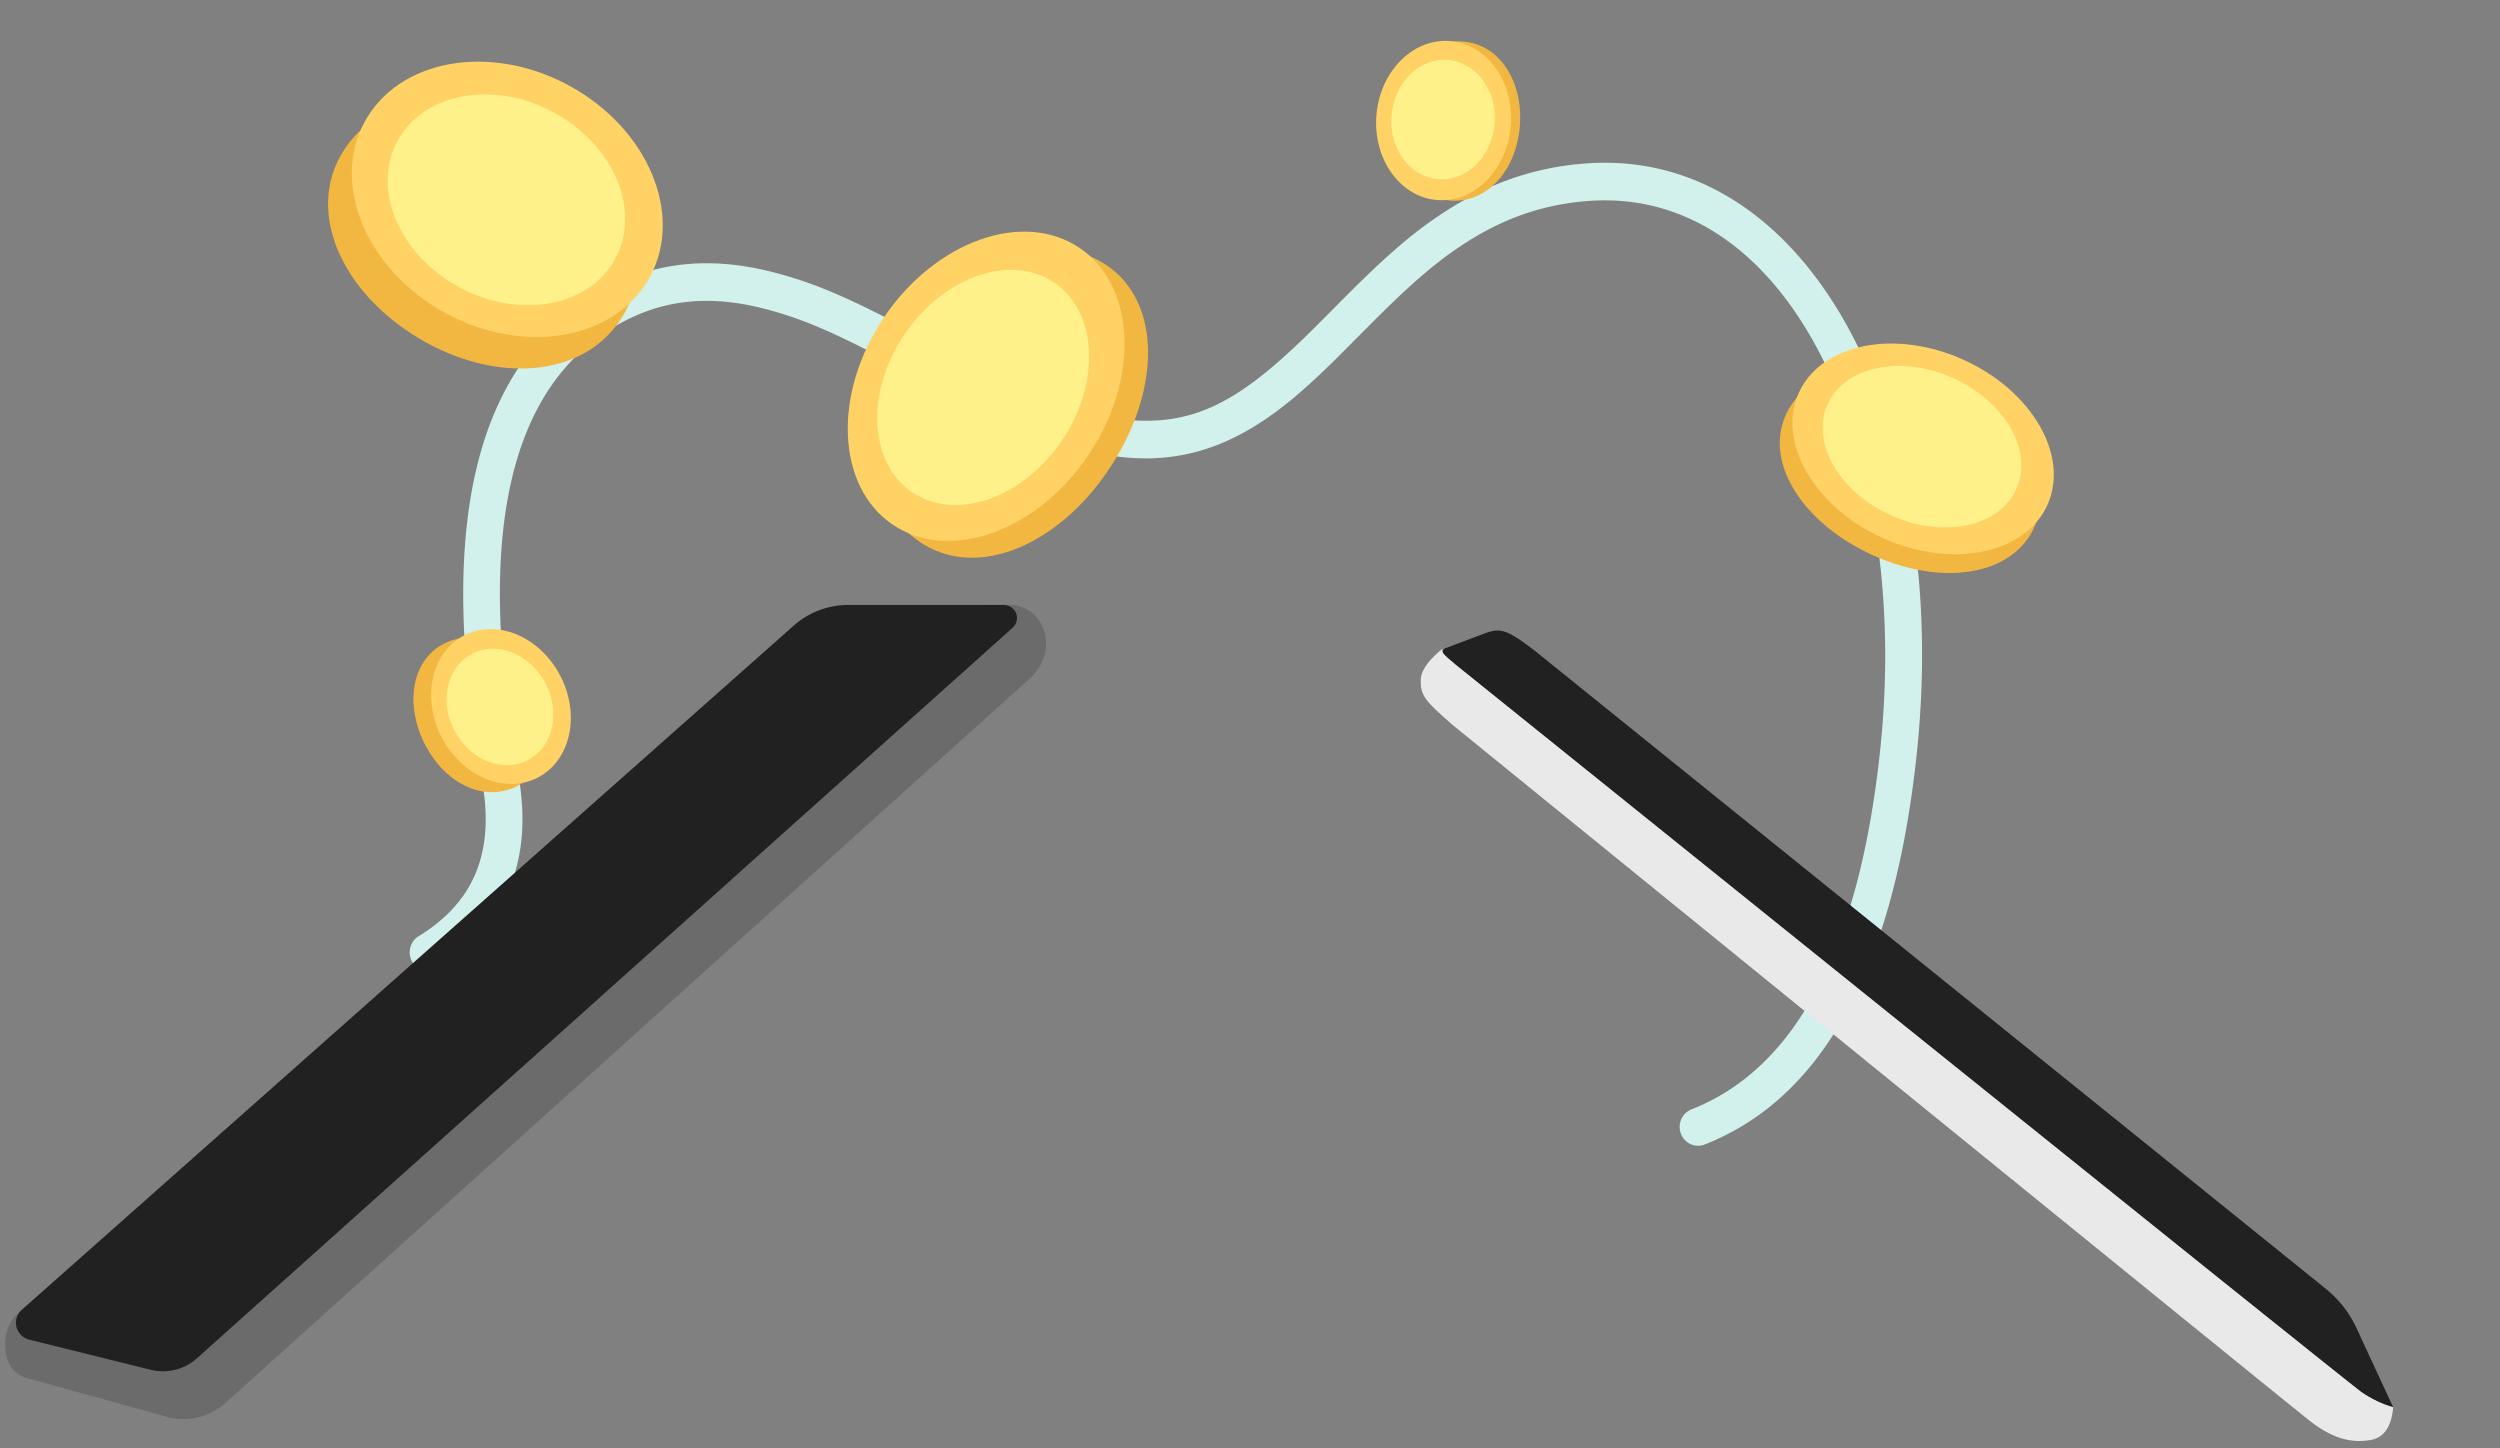 <svg width="416" height="241" viewBox="0 0 416 241" fill="none" xmlns="http://www.w3.org/2000/svg">
    <rect x="0" y="0" width="416" height="241" fill="#808080" stroke="none"/>
    <path d="M264.275 27.17c36.974-2.39 60.525 43.269 54.665 98.335-3.757 35.312-15.427 57.135-35.288 64.941-1.577.62-3.347-.185-3.953-1.799-.605-1.614.182-3.424 1.759-4.044 17.305-6.801 27.865-26.55 31.4-59.776 2.638-24.789-1.024-48.552-9.91-65.78-8.974-17.398-22.417-26.656-38.287-25.63-7.559.489-14.189 2.796-20.561 6.846l-.561.36-.278.183-.553.369-.275.187-.548.379-.273.192-.545.39-.271.199-.544.403-.272.205-.544.418-.546.43-.549.439-.552.452-.278.23-.559.471-.565.485c-.095.082-.19.164-.285.248l-.576.506-.583.521-.593.538c-.1.09-.2.182-.3.275l-.608.563-.619.58-.631.599-.644.618-.659.638-1.015.995-.698.69-6.438 6.462-.737.726-.719.703-.703.68-.689.657c-.113.108-.226.215-.339.32l-.668.626c-.22.205-.439.406-.656.604l-.644.584-.634.566-.625.546-.616.529-.305.258-.606.503c-.603.495-1.198.966-1.788 1.416l-.589.443-.588.43a49.396 49.396 0 0 1-3.248 2.157c-5.668 3.447-11.487 5.237-17.907 5.237-5.997 0-12.205-1.477-19.194-4.315a115.09 115.09 0 0 1-1.944-.81l-.84-.364-.625-.277-.839-.38-.637-.293-.866-.409-.892-.428-1.161-.571-1.225-.616-1.304-.666-1.688-.877-1.845-.971-2.027-1.078-5.094-2.726-1.926-1.02-1.461-.766-1.395-.722-1.005-.515-1.289-.652-.93-.464-.902-.443-.875-.423-.569-.271-.834-.392-.544-.25-.798-.362-.78-.345-.51-.221-.502-.215-.497-.207-.49-.201-.485-.195-.718-.28-.474-.18-.47-.175-.467-.17-.464-.163-.463-.16-.692-.23-.69-.22-.461-.143-.461-.138-.695-.201-.465-.13-.704-.19c-8.927-2.348-16.678-1.775-24.113 2.267-18.486 10.05-24.42 34.744-17.201 74.768 2.721 14.474-1.793 25.597-13.365 32.673-1.45.887-3.329.403-4.195-1.08-.867-1.484-.394-3.406 1.056-4.293 9.304-5.69 12.743-14.164 10.492-26.141-7.651-42.424-1.07-69.813 20.342-81.455 8.883-4.829 18.187-5.516 28.508-2.801l.511.136.507.14.755.214.499.147.498.151.497.155.495.158.495.163.744.253.497.174.499.18.502.185.504.19.763.297.773.31.522.215.794.334.537.232.82.361.557.25.566.258.574.267.881.414.905.434.618.3 1.273.629.989.496.677.343 1.399.718 1.84.956 1.948 1.027 1.643.874 4.972 2.66 1.917 1.018 1.746.915 1.597.826.994.506.945.474.681.337.876.427 1.259.597.612.283.604.275.797.354.404.176c.74.322 1.482.632 2.25.944 6.327 2.57 11.809 3.874 16.937 3.874 6.23 0 11.405-1.795 17.222-5.967l.556-.404.28-.208.562-.426a63.51 63.51 0 0 0 1.428-1.13l.58-.478c.292-.243.585-.491.882-.746l.595-.516.602-.53.61-.547.616-.563.624-.578.632-.593.641-.61.323-.31.653-.634.663-.65 1.004-.998 4.665-4.694 1.128-1.125 1.089-1.075.706-.69.692-.67.677-.649.665-.63.653-.61.322-.3.637-.585.628-.568.619-.552.306-.27.609-.53.602-.514.597-.502.297-.245.591-.483c.492-.397.981-.781 1.47-1.155l.586-.444c.587-.44 1.175-.865 1.769-1.28l.595-.411.3-.203.603-.402.609-.396.307-.197c7.2-4.575 14.795-7.219 23.403-7.775z" fill="#D2F0EC"/>
    <path fill-rule="evenodd" clip-rule="evenodd" d="m398.226 234.167-6.108-13.184a18.326 18.326 0 0 0-5.132-6.552L255.744 108.569c-5.264-4.143-6.24-4.035-8.71-3.162l-6.519 2.458v-.001a.723.723 0 0 0-.209 1.24c25.533 20.689 43.658 35.338 54.376 43.945 64.093 51.469 97.056 77.65 98.156 78.526 1.383 1.101 3.179 1.965 5.388 2.592z" fill="#212121"/>
    <path fill-rule="evenodd" clip-rule="evenodd" d="M240.089 107.927s-3.679 2.66-3.687 5.258c-.008 2.599.7 3.406 5.24 7.388 0 0 139.145 113.085 142.673 115.84 3.529 2.754 6.637 3.78 10.061 3.227 2.282-.368 3.565-2.192 3.85-5.472-1.789-.505-3.585-1.369-5.388-2.592-1.796-1.218-150.695-121.04-150.695-121.04-2.114-1.76-2.355-2.077-2.054-2.609z" fill="#E9E9E9"/>
    <path fill-rule="evenodd" clip-rule="evenodd" d="M3.306 218.232c-1.746 1.547-2.449 3.313-2.449 5.281 0 1.969.391 4.725 3.486 5.768l22.778 6.287c3.249 1.173 7.28.557 10.217-1.95l134.274-120.951c4.79-4.743 2.051-12.011-3.696-12.011h-4.582C57.812 178.01 4.47 217.202 3.306 218.232z" fill="#6B6B6B"/>
    <path fill-rule="evenodd" clip-rule="evenodd" d="M141.211 100.656h25.76c1.245 0 2.255.981 2.255 2.191 0 .612-.264 1.195-.727 1.61L32.732 226.055c-2.058 1.843-4.937 2.55-7.65 1.878l-20.17-4.998c-1.608-.399-2.58-1.989-2.17-3.552a2.904 2.904 0 0 1 .887-1.436L132.091 104.09c2.493-2.209 5.745-3.434 9.12-3.434z" fill="#212121"/>
    <path fill-rule="evenodd" clip-rule="evenodd" d="M338.205 88.353c4.211-7.956-1.396-19.054-12.64-24.569-11.244-5.514-23.868-3.357-28.079 4.598-4.211 7.956 1.936 18.033 13.18 23.547 11.245 5.515 23.327 4.38 27.539-3.576z" fill="#F2B741"/>
    <path fill-rule="evenodd" clip-rule="evenodd" d="M340.366 84.68c4.211-7.956-1.491-18.875-12.735-24.39-11.244-5.514-23.773-3.536-27.984 4.419-4.211 7.955 1.491 18.874 12.735 24.389 11.244 5.514 23.773 3.536 27.984-4.419z" fill="#FFD266"/>
    <path fill-rule="evenodd" clip-rule="evenodd" d="M335.257 81.895c3.243-6.126-1.04-14.482-9.567-18.664-8.527-4.182-18.068-2.606-21.311 3.52-3.243 6.126 1.041 14.483 9.567 18.665 8.527 4.181 18.068 2.605 21.311-3.52z" fill="#FFF189"/>
    <path fill-rule="evenodd" clip-rule="evenodd" d="M243.357 6.907c-6.169-.415-11.738 5.164-12.268 12.473-.531 7.31 4.178 13.581 10.347 13.997 6.169.416 10.946-5.217 11.476-12.527.531-7.309-3.386-13.527-9.555-13.943z" fill="#F2B741"/>
    <path fill-rule="evenodd" clip-rule="evenodd" d="M241.175 6.824c-6.179-.416-11.618 5.172-12.148 12.482-.531 7.309 4.048 13.572 10.227 13.988 6.179.417 11.618-5.171 12.148-12.481.531-7.31-4.048-13.572-10.227-13.989z" fill="#FFD266"/>
    <path fill-rule="evenodd" clip-rule="evenodd" d="M240.847 9.966c-4.741-.32-8.908 3.866-9.306 9.348-.398 5.482 3.124 10.185 7.866 10.505 4.741.32 8.908-3.866 9.306-9.348.398-5.482-3.124-10.185-7.866-10.505z" fill="#FFF189"/>
    <path fill-rule="evenodd" clip-rule="evenodd" d="M183.267 43.591c-9.807-5.69-24.542.123-32.642 13.143-8.099 13.02-6.497 28.315 3.31 34.006 9.806 5.69 23.282-.854 31.382-13.873 8.1-13.02 7.756-27.585-2.05-33.276z" fill="#F2B741"/>
    <path fill-rule="evenodd" clip-rule="evenodd" d="M178.762 40.705c-9.805-5.69-24.32.252-32.42 13.271-8.1 13.02-6.717 28.187 3.088 33.878 9.805 5.69 24.32-.252 32.42-13.271 8.1-13.02 6.717-28.187-3.088-33.878z" fill="#FFD266"/>
    <path fill-rule="evenodd" clip-rule="evenodd" d="M174.726 46.594c-7.551-4.382-18.652.07-24.794 9.943-6.142 9.873-5 21.43 2.551 25.811 7.551 4.383 18.652-.069 24.794-9.942 6.143-9.873 5-21.43-2.551-25.812z" fill="#FFF189"/>
    <path fill-rule="evenodd" clip-rule="evenodd" d="M102.952 53.634c6.866-9.728 2.436-24.374-10.083-32.444-12.52-8.07-28.388-6.509-35.254 3.22-6.865 9.728-1.555 23.125 10.965 31.195 12.519 8.07 27.506 7.757 34.372-1.97z" fill="#F2B741"/>
    <path fill-rule="evenodd" clip-rule="evenodd" d="M107.082 47.784c6.877-9.744 2.303-24.185-10.216-32.256-12.52-8.07-28.243-6.713-35.12 3.03-6.877 9.745-2.303 24.186 10.216 32.256 12.52 8.07 28.243 6.714 35.12-3.03z" fill="#FFD266"/>
    <path fill-rule="evenodd" clip-rule="evenodd" d="M101.556 44.387c5.278-7.478 1.818-18.528-7.728-24.682-9.546-6.153-21.563-5.08-26.841 2.398-5.278 7.478-1.818 18.528 7.728 24.682 9.546 6.153 21.563 5.08 26.841-2.398z" fill="#FFF189"/>
    <path fill-rule="evenodd" clip-rule="evenodd" d="M85.317 131.141c5.682-2.321 8.011-9.706 5.045-16.431-2.967-6.725-10.106-10.243-15.789-7.922-5.682 2.321-7.281 9.408-4.315 16.133 2.967 6.724 9.376 10.54 15.059 8.22z" fill="#F2B741"/>
    <path fill-rule="evenodd" clip-rule="evenodd" d="M88.734 129.74c5.692-2.325 7.901-9.661 4.934-16.385-2.966-6.725-9.986-10.292-15.678-7.967-5.691 2.324-7.9 9.66-4.934 16.385 2.967 6.725 9.986 10.292 15.678 7.967z" fill="#FFD266"/>
    <path fill-rule="evenodd" clip-rule="evenodd" d="M87.224 126.772c4.368-1.784 6.105-7.319 3.88-12.362-2.225-5.044-7.57-7.686-11.938-5.902-4.368 1.784-6.105 7.319-3.88 12.362 2.225 5.044 7.57 7.686 11.938 5.902z" fill="#FFF189"/>
</svg>
